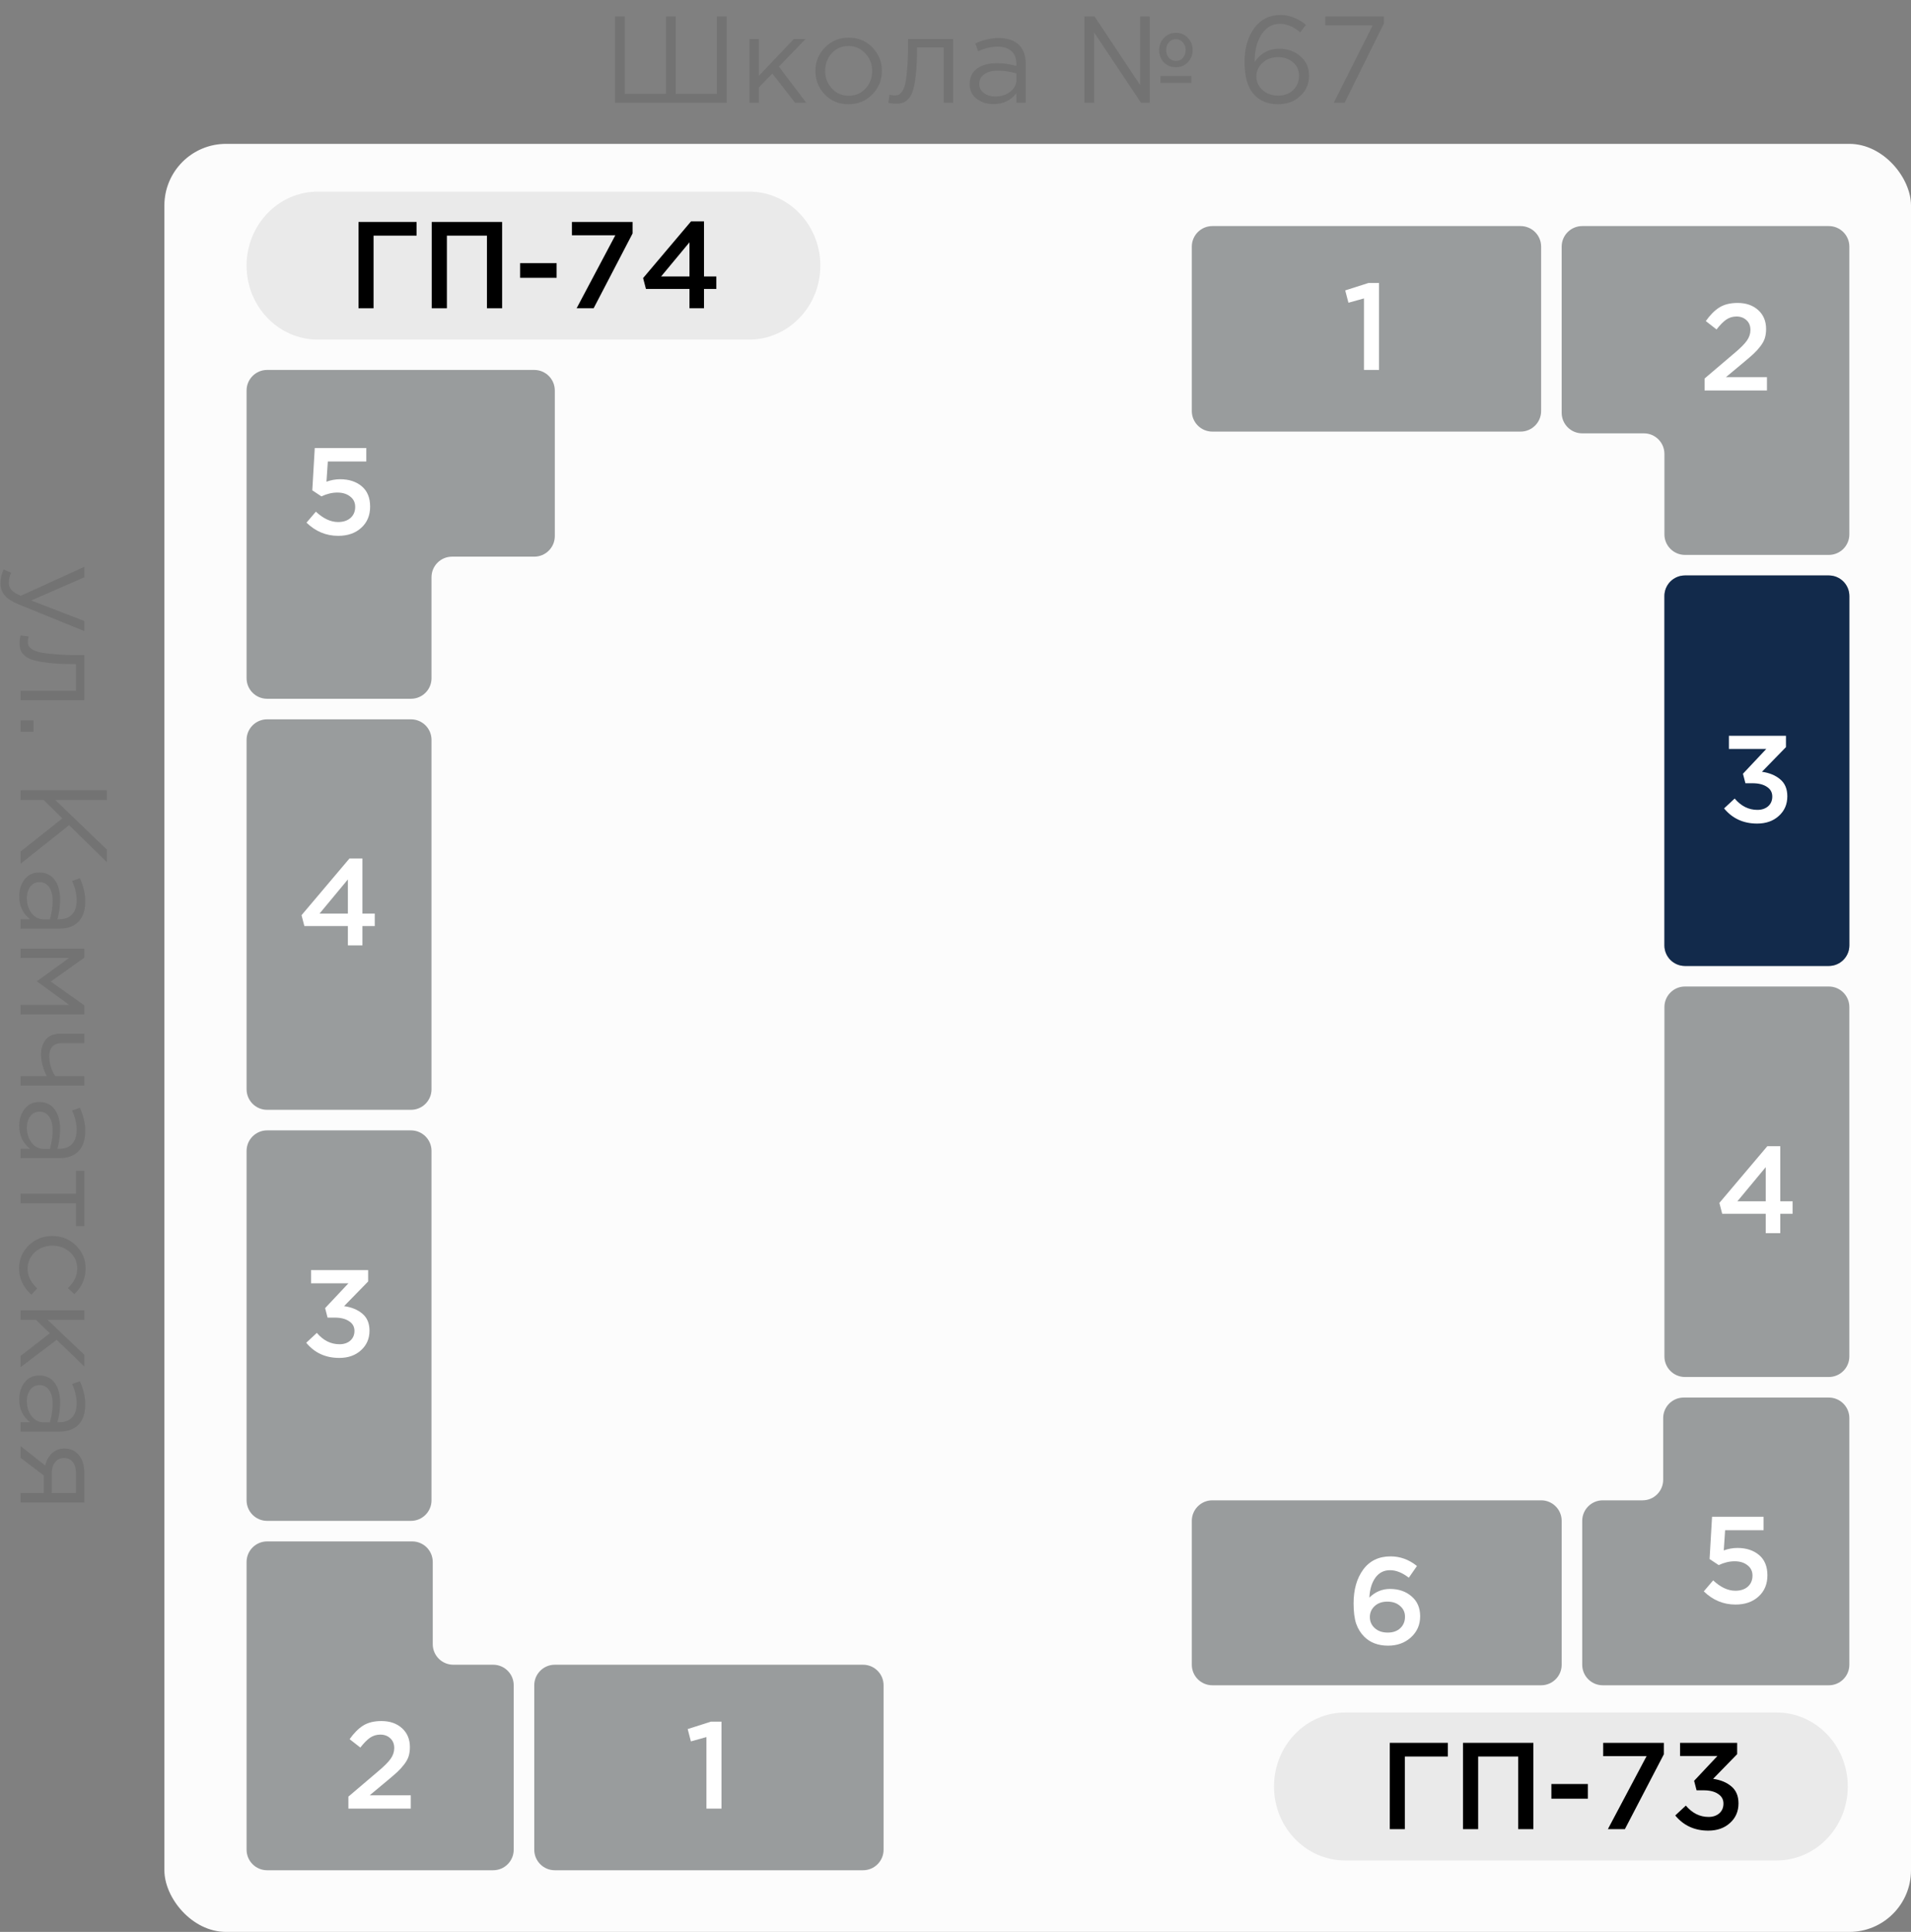 <svg width="93" height="94" viewBox="0 0 93 94" fill="none" xmlns="http://www.w3.org/2000/svg">
<rect x="0" y="0" width="93" height="94" fill="#808080" stroke="none"/>
<g clip-path="url(#clip0_9282_30959)">
<rect x="8" y="7" width="85" height="87" rx="3" fill="#FCFCFC"/>
<path d="M13 54L20 54C20.552 54 21 53.552 21 53L21 36C21 35.448 20.552 35 20 35L13 35C12.448 35 12 35.448 12 36L12 53C12 53.552 12.448 54 13 54Z" fill="#999C9D"/>
<path d="M13 74L20 74C20.552 74 21 73.552 21 73L21 56C21 55.448 20.552 55 20 55L13 55C12.448 55 12 55.448 12 56L12 73C12 73.552 12.448 74 13 74Z" fill="#999C9D"/>
<path d="M27 91L42 91C42.552 91 43 90.552 43 90L43 82C43 81.448 42.552 81 42 81L27 81C26.448 81 26 81.448 26 82L26 90C26 90.552 26.448 91 27 91Z" fill="#999C9D"/>
<path d="M13 18C12.448 18 12 18.448 12 19L12 28.085L12 33C12 33.552 12.448 34 13 34L20 34C20.552 34 21 33.552 21 33L21 28.085C21 27.532 21.448 27.085 22 27.085L26 27.085C26.552 27.085 27 26.637 27 26.085L27 19C27 18.448 26.552 18 26 18L17.774 18L13 18Z" fill="#999C9D"/>
<path d="M13 91C12.448 91 12 90.552 12 90L12 80.915L12 76C12 75.448 12.448 75 13 75L20.06 75C20.612 75 21.06 75.448 21.06 76L21.06 80C21.06 80.552 21.508 81 22.06 81L24 81C24.552 81 25 81.448 25 82L25 90C25 90.552 24.552 91 24 91L17.774 91L13 91Z" fill="#999C9D"/>
<path d="M89 47L82 47C81.448 47 81 46.552 81 46L81 29C81 28.448 81.448 28 82 28L89 28C89.552 28 90 28.448 90 29L90 46C90 46.552 89.552 47 89 47Z" fill="#999C9D"/>
<path d="M89 47L82 47C81.448 47 81 46.552 81 46L81 29C81 28.448 81.448 28 82 28L89 28C89.552 28 90 28.448 90 29L90 46C90 46.552 89.552 47 89 47Z" fill="#122A4B"/>
<path d="M89 67L82 67C81.448 67 81 66.552 81 66L81 49C81 48.448 81.448 48 82 48L89 48C89.552 48 90 48.448 90 49L90 66C90 66.552 89.552 67 89 67Z" fill="#999C9D"/>
<path d="M75 82L59 82C58.448 82 58 81.552 58 81L58 74C58 73.448 58.448 73 59 73L75 73C75.552 73 76 73.448 76 74L76 81C76 81.552 75.552 82 75 82Z" fill="#999C9D"/>
<path d="M74 21L59 21C58.448 21 58 20.552 58 20L58 12C58 11.448 58.448 11 59 11L74 11C74.552 11 75 11.448 75 12L75 20C75 20.552 74.552 21 74 21Z" fill="#999C9D"/>
<path d="M89 11C89.552 11 90 11.448 90 12L90 19.085L90 26C90 26.552 89.552 27 89 27L82 27C81.448 27 81 26.552 81 26L81 22.085C81 21.532 80.552 21.085 80 21.085L77 21.085C76.448 21.085 76 20.637 76 20.085L76 12C76 11.448 76.448 11 77 11L84.226 11L89 11Z" fill="#999C9D"/>
<path d="M89 82C89.552 82 90 81.552 90 81L90 71.915L90 69C90 68.448 89.552 68 89 68L81.94 68C81.388 68 80.94 68.448 80.94 69L80.94 72C80.94 72.552 80.492 73 79.94 73L78 73C77.448 73 77 73.448 77 74L77 81C77 81.552 77.448 82 78 82L84.226 82L89 82Z" fill="#999C9D"/>
<path d="M12 12.924C12 10.936 13.552 9.324 15.467 9.324L36.456 9.324C38.371 9.324 39.923 10.936 39.923 12.924V12.924C39.923 14.912 38.371 16.524 36.456 16.524H15.467C13.552 16.524 12 14.912 12 12.924V12.924Z" fill="#EAEAEA"/>
<path d="M62 86.924C62 84.936 63.552 83.324 65.467 83.324H86.457C88.371 83.324 89.923 84.936 89.923 86.924V86.924C89.923 88.912 88.371 90.524 86.457 90.524H65.467C63.552 90.524 62 88.912 62 86.924V86.924Z" fill="#EAEAEA"/>
<path d="M33.553 15V14.058H31.435L31.297 13.53L33.631 10.77H34.261V13.452H34.861V14.058H34.261V15H33.553ZM32.173 13.452H33.553V11.79L32.173 13.452Z" fill="black"/>
<path d="M28.061 15L29.945 11.448H27.833V10.8H30.785V11.358L28.889 15H28.061Z" fill="black"/>
<path d="M25.312 13.518V12.804H27.088V13.518H25.312Z" fill="black"/>
<path d="M21.01 15V10.8H24.436V15H23.698V11.466H21.748V15H21.01Z" fill="black"/>
<path d="M17.447 15V10.8H20.273V11.466H18.179V15H17.447Z" fill="black"/>
<path d="M83.135 89.072C82.467 89.072 81.931 88.826 81.527 88.334L82.043 87.854C82.355 88.222 82.723 88.406 83.147 88.406C83.359 88.406 83.533 88.348 83.669 88.232C83.805 88.112 83.873 87.954 83.873 87.758C83.873 87.554 83.785 87.396 83.609 87.284C83.437 87.168 83.203 87.11 82.907 87.11H82.565L82.445 86.648L83.579 85.442H81.761V84.8H84.539V85.352L83.369 86.552C83.737 86.604 84.035 86.728 84.263 86.924C84.491 87.116 84.605 87.39 84.605 87.746C84.605 88.134 84.467 88.452 84.191 88.7C83.919 88.948 83.567 89.072 83.135 89.072Z" fill="black"/>
<path d="M78.248 89L80.132 85.448H78.02V84.8H80.972V85.358L79.076 89H78.248Z" fill="black"/>
<path d="M75.499 87.518V86.804H77.275V87.518H75.499Z" fill="black"/>
<path d="M71.197 89V84.8H74.623V89H73.885V85.466H71.935V89H71.197Z" fill="black"/>
<path d="M67.635 89V84.8H70.461V85.466H68.367V89H67.635Z" fill="black"/>
<path d="M64.908 5L66.804 1.232H64.494V0.8H67.344V1.154L65.436 5H64.908Z" fill="#737373"/>
<path d="M62.199 5.072C61.695 5.072 61.297 4.906 61.005 4.574C60.713 4.242 60.567 3.72 60.567 3.008C60.567 2.352 60.723 1.808 61.035 1.376C61.351 0.944 61.777 0.728 62.313 0.728C62.749 0.728 63.163 0.888 63.555 1.208L63.279 1.574C62.951 1.298 62.621 1.16 62.289 1.16C61.917 1.16 61.619 1.33 61.395 1.67C61.171 2.01 61.059 2.452 61.059 2.996V3.014C61.351 2.586 61.749 2.372 62.253 2.372C62.657 2.372 62.999 2.492 63.279 2.732C63.563 2.972 63.705 3.286 63.705 3.674C63.705 4.078 63.561 4.412 63.273 4.676C62.985 4.94 62.627 5.072 62.199 5.072ZM62.205 4.652C62.509 4.652 62.753 4.56 62.937 4.376C63.125 4.192 63.219 3.96 63.219 3.68C63.219 3.42 63.123 3.206 62.931 3.038C62.739 2.866 62.493 2.78 62.193 2.78C61.889 2.78 61.637 2.874 61.437 3.062C61.241 3.246 61.143 3.462 61.143 3.71C61.143 3.978 61.243 4.202 61.443 4.382C61.643 4.562 61.897 4.652 62.205 4.652Z" fill="#737373"/>
<path d="M52.774 5V0.8H53.266L55.486 4.142V0.8H55.954V5H55.528L53.248 1.58V5H52.774ZM56.47 4.034V3.698H57.976V4.034H56.47ZM57.226 3.272C56.99 3.272 56.794 3.192 56.638 3.032C56.486 2.868 56.41 2.67 56.41 2.438C56.41 2.206 56.488 2.008 56.644 1.844C56.8 1.68 56.996 1.598 57.232 1.598C57.464 1.598 57.656 1.68 57.808 1.844C57.964 2.004 58.042 2.2 58.042 2.432C58.042 2.664 57.964 2.862 57.808 3.026C57.652 3.19 57.458 3.272 57.226 3.272ZM57.232 2.966C57.372 2.966 57.484 2.916 57.568 2.816C57.656 2.712 57.7 2.584 57.7 2.432C57.7 2.284 57.654 2.16 57.562 2.06C57.474 1.956 57.362 1.904 57.226 1.904C57.086 1.904 56.972 1.956 56.884 2.06C56.796 2.16 56.752 2.286 56.752 2.438C56.752 2.586 56.798 2.712 56.89 2.816C56.982 2.916 57.096 2.966 57.232 2.966Z" fill="#737373"/>
<path d="M48.346 5.066C48.03 5.066 47.758 4.98 47.53 4.808C47.302 4.636 47.188 4.396 47.188 4.088C47.188 3.764 47.308 3.514 47.548 3.338C47.788 3.162 48.11 3.074 48.514 3.074C48.834 3.074 49.15 3.118 49.462 3.206V3.11C49.462 2.838 49.382 2.63 49.222 2.486C49.062 2.342 48.836 2.27 48.544 2.27C48.24 2.27 47.926 2.344 47.602 2.492L47.464 2.114C47.848 1.938 48.224 1.85 48.592 1.85C49.032 1.85 49.366 1.964 49.594 2.192C49.81 2.408 49.918 2.712 49.918 3.104V5H49.462V4.538C49.186 4.89 48.814 5.066 48.346 5.066ZM48.436 4.694C48.724 4.694 48.968 4.616 49.168 4.46C49.368 4.304 49.468 4.104 49.468 3.86V3.572C49.164 3.484 48.862 3.44 48.562 3.44C48.278 3.44 48.056 3.498 47.896 3.614C47.736 3.726 47.656 3.88 47.656 4.076C47.656 4.264 47.73 4.414 47.878 4.526C48.03 4.638 48.216 4.694 48.436 4.694Z" fill="#737373"/>
<path d="M43.604 5.048C43.484 5.048 43.36 5.032 43.232 5L43.286 4.604C43.378 4.632 43.452 4.646 43.508 4.646C43.596 4.646 43.668 4.636 43.724 4.616C43.78 4.592 43.84 4.534 43.904 4.442C43.972 4.346 44.024 4.212 44.06 4.04C44.096 3.868 44.126 3.624 44.15 3.308C44.178 2.992 44.192 2.608 44.192 2.156V1.898H46.388V5H45.926V2.306H44.63V2.378C44.63 2.85 44.612 3.252 44.576 3.584C44.54 3.916 44.494 4.176 44.438 4.364C44.386 4.552 44.312 4.698 44.216 4.802C44.12 4.906 44.026 4.972 43.934 5C43.846 5.032 43.736 5.048 43.604 5.048Z" fill="#737373"/>
<path d="M42.449 4.598C42.137 4.914 41.751 5.072 41.291 5.072C40.831 5.072 40.447 4.914 40.139 4.598C39.835 4.282 39.683 3.9 39.683 3.452C39.683 3.008 39.837 2.628 40.145 2.312C40.457 1.992 40.843 1.832 41.303 1.832C41.763 1.832 42.147 1.99 42.455 2.306C42.763 2.622 42.917 3.004 42.917 3.452C42.917 3.896 42.761 4.278 42.449 4.598ZM41.303 4.658C41.635 4.658 41.907 4.542 42.119 4.31C42.335 4.078 42.443 3.792 42.443 3.452C42.443 3.116 42.331 2.83 42.107 2.594C41.887 2.358 41.615 2.24 41.291 2.24C40.959 2.24 40.687 2.358 40.475 2.594C40.263 2.826 40.157 3.112 40.157 3.452C40.157 3.788 40.267 4.074 40.487 4.31C40.707 4.542 40.979 4.658 41.303 4.658Z" fill="#737373"/>
<path d="M36.471 5V1.898H36.933V3.686L38.631 1.898H39.201L37.905 3.242L39.237 5H38.691L37.587 3.578L36.933 4.25V5H36.471Z" fill="#737373"/>
<path d="M29.934 5V0.8H30.408V4.568H32.412V0.8H32.886V4.568H34.89V0.8H35.364V5H29.934Z" fill="#737373"/>
<path d="M1 70.36L2.2 71.308C2.256 71.064 2.366 70.864 2.53 70.708C2.694 70.556 2.896 70.48 3.136 70.48C3.424 70.48 3.656 70.584 3.832 70.792C4.012 71 4.102 71.286 4.102 71.65V73.108H1V72.646H2.128V71.788C2.08 71.752 1.916 71.628 1.636 71.416C1.356 71.204 1.144 71.042 1 70.93V70.36ZM2.518 71.686V72.646H3.694V71.674C3.694 71.446 3.642 71.266 3.538 71.134C3.438 71.006 3.298 70.942 3.118 70.942C2.934 70.942 2.788 71.01 2.68 71.146C2.572 71.286 2.518 71.466 2.518 71.686Z" fill="#737373"/>
<path d="M0.934 68.085C0.934 67.769 1.02 67.498 1.192 67.269C1.364 67.041 1.604 66.927 1.912 66.927C2.236 66.927 2.486 67.047 2.662 67.287C2.838 67.528 2.926 67.85 2.926 68.254C2.926 68.573 2.882 68.889 2.794 69.201H2.89C3.162 69.201 3.37 69.121 3.514 68.962C3.658 68.802 3.73 68.576 3.73 68.284C3.73 67.98 3.656 67.665 3.508 67.341L3.886 67.204C4.062 67.588 4.15 67.963 4.15 68.332C4.15 68.772 4.036 69.106 3.808 69.334C3.592 69.549 3.288 69.657 2.896 69.657H1V69.201H1.462C1.11 68.925 0.934 68.553 0.934 68.085ZM1.306 68.175C1.306 68.463 1.384 68.707 1.54 68.907C1.696 69.108 1.896 69.207 2.14 69.207H2.428C2.516 68.903 2.56 68.602 2.56 68.302C2.56 68.017 2.502 67.796 2.386 67.635C2.274 67.475 2.12 67.395 1.924 67.395C1.736 67.395 1.586 67.469 1.474 67.618C1.362 67.769 1.306 67.956 1.306 68.175Z" fill="#737373"/>
<path d="M1 63.757H4.102V64.219H2.314L4.102 65.917V66.487L2.758 65.191L1 66.523V65.977L2.422 64.873L1.75 64.219H1V63.757Z" fill="#737373"/>
<path d="M0.928 61.727C0.928 61.279 1.086 60.901 1.402 60.593C1.722 60.289 2.104 60.138 2.548 60.138C2.992 60.138 3.372 60.289 3.688 60.593C4.008 60.901 4.168 61.279 4.168 61.727C4.168 62.208 3.984 62.621 3.616 62.969L3.304 62.675C3.608 62.388 3.76 62.069 3.76 61.721C3.76 61.41 3.642 61.145 3.406 60.929C3.174 60.718 2.888 60.611 2.548 60.611C2.212 60.611 1.926 60.719 1.69 60.935C1.458 61.156 1.342 61.428 1.342 61.752C1.342 62.084 1.498 62.395 1.81 62.688L1.528 62.993C1.128 62.633 0.928 62.212 0.928 61.727Z" fill="#737373"/>
<path d="M1 58.08H3.694V56.969H4.102V59.657H3.694V58.547H1V58.08Z" fill="#737373"/>
<path d="M0.934 54.779C0.934 54.463 1.02 54.191 1.192 53.963C1.364 53.735 1.604 53.621 1.912 53.621C2.236 53.621 2.486 53.741 2.662 53.981C2.838 54.221 2.926 54.543 2.926 54.947C2.926 55.267 2.882 55.583 2.794 55.895H2.89C3.162 55.895 3.37 55.815 3.514 55.655C3.658 55.495 3.73 55.269 3.73 54.977C3.73 54.673 3.656 54.359 3.508 54.035L3.886 53.897C4.062 54.281 4.15 54.657 4.15 55.025C4.15 55.465 4.036 55.799 3.808 56.027C3.592 56.243 3.288 56.351 2.896 56.351H1V55.895H1.462C1.11 55.619 0.934 55.247 0.934 54.779ZM1.306 54.869C1.306 55.157 1.384 55.401 1.54 55.601C1.696 55.801 1.896 55.901 2.14 55.901H2.428C2.516 55.597 2.56 55.295 2.56 54.995C2.56 54.711 2.502 54.489 2.386 54.329C2.274 54.169 2.12 54.089 1.924 54.089C1.736 54.089 1.586 54.163 1.474 54.311C1.362 54.463 1.306 54.649 1.306 54.869Z" fill="#737373"/>
<path d="M1 52.36H2.278C2.206 52.236 2.14 52.074 2.08 51.874C2.024 51.674 1.996 51.49 1.996 51.322C1.996 51.01 2.076 50.76 2.236 50.572C2.396 50.388 2.626 50.296 2.926 50.296H4.102V50.758H2.992C2.808 50.758 2.662 50.812 2.554 50.92C2.45 51.032 2.398 51.186 2.398 51.382C2.398 51.75 2.496 52.076 2.692 52.36H4.102V52.822H1V52.36Z" fill="#737373"/>
<path d="M1 46.161H4.102V46.599L2.47 47.758L4.102 48.916V49.359H1V48.892H3.364L1.792 47.745L3.364 46.611H1V46.161Z" fill="#737373"/>
<path d="M0.934 43.611C0.934 43.295 1.02 43.023 1.192 42.795C1.364 42.567 1.604 42.453 1.912 42.453C2.236 42.453 2.486 42.573 2.662 42.813C2.838 43.053 2.926 43.375 2.926 43.779C2.926 44.099 2.882 44.415 2.794 44.727H2.89C3.162 44.727 3.37 44.647 3.514 44.487C3.658 44.327 3.73 44.101 3.73 43.809C3.73 43.505 3.656 43.191 3.508 42.867L3.886 42.729C4.062 43.113 4.15 43.489 4.15 43.857C4.15 44.297 4.036 44.631 3.808 44.859C3.592 45.075 3.288 45.183 2.896 45.183H1V44.727H1.462C1.11 44.451 0.934 44.079 0.934 43.611ZM1.306 43.701C1.306 43.989 1.384 44.233 1.54 44.433C1.696 44.633 1.896 44.733 2.14 44.733H2.428C2.516 44.429 2.56 44.127 2.56 43.827C2.56 43.543 2.502 43.321 2.386 43.161C2.274 43.001 2.12 42.921 1.924 42.921C1.736 42.921 1.586 42.995 1.474 43.143C1.362 43.295 1.306 43.481 1.306 43.701Z" fill="#737373"/>
<path d="M1 38.452H5.2V38.926H2.692L5.2 41.338V41.95L3.364 40.15L1 42.028V41.434L3.034 39.82L2.128 38.926H1V38.452Z" fill="#737373"/>
<path d="M1 35.051H1.63V35.603H1V35.051Z" fill="#737373"/>
<path d="M0.952 31.287C0.952 31.167 0.968 31.043 1 30.915L1.396 30.969C1.368 31.061 1.354 31.135 1.354 31.191C1.354 31.279 1.364 31.351 1.384 31.407C1.408 31.463 1.466 31.523 1.558 31.587C1.654 31.655 1.788 31.707 1.96 31.743C2.132 31.779 2.376 31.809 2.692 31.833C3.008 31.861 3.392 31.875 3.844 31.875H4.102V34.071H1V33.609H3.694V32.313H3.622C3.15 32.313 2.748 32.295 2.416 32.259C2.084 32.223 1.824 32.177 1.636 32.121C1.448 32.069 1.302 31.995 1.198 31.899C1.094 31.803 1.028 31.709 1 31.617C0.968 31.529 0.952 31.419 0.952 31.287Z" fill="#737373"/>
<path d="M0.022 28.372C0.022 28.148 0.074 27.928 0.178 27.712L0.544 27.868C0.468 28.016 0.43 28.178 0.43 28.354C0.43 28.494 0.474 28.612 0.562 28.708C0.646 28.804 0.796 28.898 1.012 28.99L4.102 27.58V28.09L1.516 29.218L4.102 30.214V30.706L0.898 29.404C0.582 29.272 0.358 29.126 0.226 28.966C0.09 28.806 0.022 28.608 0.022 28.372Z" fill="#737373"/>
<path d="M34.379 88V84.52L33.623 84.73L33.467 84.13L34.594 83.77H35.111V88H34.379Z" fill="white"/>
<path d="M16.954 88V87.418L18.4 86.188C18.696 85.94 18.9 85.736 19.012 85.576C19.128 85.412 19.186 85.238 19.186 85.054C19.186 84.854 19.122 84.696 18.994 84.58C18.866 84.46 18.704 84.4 18.508 84.4C18.324 84.4 18.158 84.45 18.01 84.55C17.866 84.65 17.708 84.81 17.536 85.03L17.014 84.622C17.23 84.318 17.452 84.096 17.68 83.956C17.912 83.812 18.206 83.74 18.562 83.74C18.974 83.74 19.308 83.856 19.564 84.088C19.82 84.32 19.948 84.626 19.948 85.006C19.948 85.17 19.928 85.318 19.888 85.45C19.848 85.578 19.776 85.71 19.672 85.846C19.572 85.978 19.462 86.1 19.342 86.212C19.226 86.32 19.064 86.46 18.856 86.632L17.992 87.352H19.99V88H16.954Z" fill="white"/>
<path d="M16.512 66.072C15.844 66.072 15.307 65.826 14.903 65.334L15.419 64.854C15.732 65.222 16.099 65.406 16.523 65.406C16.735 65.406 16.91 65.348 17.046 65.232C17.181 65.112 17.25 64.954 17.25 64.758C17.25 64.554 17.162 64.396 16.985 64.284C16.814 64.168 16.579 64.11 16.284 64.11H15.941L15.822 63.648L16.956 62.442H15.137V61.8H17.916V62.352L16.745 63.552C17.113 63.604 17.412 63.728 17.64 63.924C17.867 64.116 17.982 64.39 17.982 64.746C17.982 65.134 17.843 65.452 17.567 65.7C17.296 65.948 16.944 66.072 16.512 66.072Z" fill="white"/>
<path d="M16.93 46V45.058H14.812L14.674 44.53L17.008 41.77H17.638V44.452H18.238V45.058H17.638V46H16.93ZM15.55 44.452H16.93V42.79L15.55 44.452Z" fill="white"/>
<path d="M16.458 26.072C15.87 26.072 15.356 25.858 14.916 25.43L15.372 24.896C15.732 25.232 16.092 25.4 16.452 25.4C16.704 25.4 16.906 25.334 17.058 25.202C17.21 25.066 17.286 24.886 17.286 24.662C17.286 24.45 17.204 24.282 17.04 24.158C16.88 24.03 16.672 23.966 16.416 23.966C16.164 23.966 15.906 24.028 15.642 24.152L15.198 23.858L15.318 21.8H17.826V22.454H15.954L15.888 23.438C16.108 23.358 16.33 23.318 16.554 23.318C16.982 23.318 17.332 23.432 17.604 23.66C17.876 23.888 18.012 24.218 18.012 24.65C18.012 25.078 17.868 25.422 17.58 25.682C17.296 25.942 16.922 26.072 16.458 26.072Z" fill="white"/>
<path d="M66.379 18V14.52L65.623 14.73L65.466 14.13L66.594 13.77H67.111V18H66.379Z" fill="white"/>
<path d="M82.954 19V18.418L84.4 17.188C84.696 16.94 84.9 16.736 85.012 16.576C85.128 16.412 85.186 16.238 85.186 16.054C85.186 15.854 85.122 15.696 84.994 15.58C84.866 15.46 84.704 15.4 84.508 15.4C84.324 15.4 84.158 15.45 84.01 15.55C83.866 15.65 83.708 15.81 83.536 16.03L83.014 15.622C83.23 15.318 83.452 15.096 83.68 14.956C83.912 14.812 84.206 14.74 84.562 14.74C84.974 14.74 85.308 14.856 85.564 15.088C85.82 15.32 85.948 15.626 85.948 16.006C85.948 16.17 85.928 16.318 85.888 16.45C85.848 16.578 85.776 16.71 85.672 16.846C85.572 16.978 85.462 17.1 85.342 17.212C85.226 17.32 85.064 17.46 84.856 17.632L83.992 18.352H85.99V19H82.954Z" fill="white"/>
<path d="M85.511 40.072C84.844 40.072 84.308 39.826 83.903 39.334L84.419 38.854C84.731 39.222 85.1 39.406 85.523 39.406C85.736 39.406 85.909 39.348 86.046 39.232C86.181 39.112 86.249 38.954 86.249 38.758C86.249 38.554 86.162 38.396 85.986 38.284C85.814 38.168 85.579 38.11 85.284 38.11H84.942L84.822 37.648L85.956 36.442H84.138V35.8H86.915V36.352L85.746 37.552C86.114 37.604 86.412 37.728 86.639 37.924C86.868 38.116 86.981 38.39 86.981 38.746C86.981 39.134 86.844 39.452 86.567 39.7C86.296 39.948 85.944 40.072 85.511 40.072Z" fill="white"/>
<path d="M85.93 60V59.058H83.812L83.674 58.53L86.008 55.77H86.638V58.452H87.238V59.058H86.638V60H85.93ZM84.55 58.452H85.93V56.79L84.55 58.452Z" fill="white"/>
<path d="M84.458 78.072C83.87 78.072 83.356 77.858 82.916 77.43L83.372 76.896C83.732 77.232 84.092 77.4 84.452 77.4C84.704 77.4 84.906 77.334 85.058 77.202C85.21 77.066 85.286 76.886 85.286 76.662C85.286 76.45 85.204 76.282 85.04 76.158C84.88 76.03 84.672 75.966 84.416 75.966C84.164 75.966 83.906 76.028 83.642 76.152L83.198 75.858L83.318 73.8H85.826V74.454H83.954L83.888 75.438C84.108 75.358 84.33 75.318 84.554 75.318C84.982 75.318 85.332 75.432 85.604 75.66C85.876 75.888 86.012 76.218 86.012 76.65C86.012 77.078 85.868 77.422 85.58 77.682C85.296 77.942 84.922 78.072 84.458 78.072Z" fill="white"/>
<path d="M67.553 80.072C67.069 80.072 66.681 79.926 66.389 79.634C66.217 79.462 66.087 79.252 65.999 79.004C65.915 78.752 65.873 78.422 65.873 78.014C65.873 77.346 66.029 76.798 66.341 76.37C66.657 75.942 67.101 75.728 67.673 75.728C68.141 75.728 68.569 75.884 68.957 76.196L68.561 76.766C68.245 76.522 67.941 76.4 67.649 76.4C67.345 76.4 67.105 76.524 66.929 76.772C66.757 77.016 66.661 77.336 66.641 77.732C66.929 77.452 67.263 77.312 67.643 77.312C68.067 77.312 68.417 77.432 68.693 77.672C68.973 77.908 69.113 78.232 69.113 78.644C69.113 79.056 68.963 79.398 68.663 79.67C68.367 79.938 67.997 80.072 67.553 80.072ZM67.535 79.436C67.791 79.436 67.995 79.364 68.147 79.22C68.299 79.076 68.375 78.89 68.375 78.662C68.375 78.45 68.295 78.276 68.135 78.14C67.979 78 67.773 77.93 67.517 77.93C67.261 77.93 67.055 78.002 66.899 78.146C66.743 78.29 66.665 78.468 66.665 78.68C66.665 78.896 66.745 79.076 66.905 79.22C67.065 79.364 67.275 79.436 67.535 79.436Z" fill="white"/>
</g>
<defs>
<clipPath id="clip0_9282_30959">
<rect width="93" height="94" fill="white"/>
</clipPath>
</defs>
</svg>
